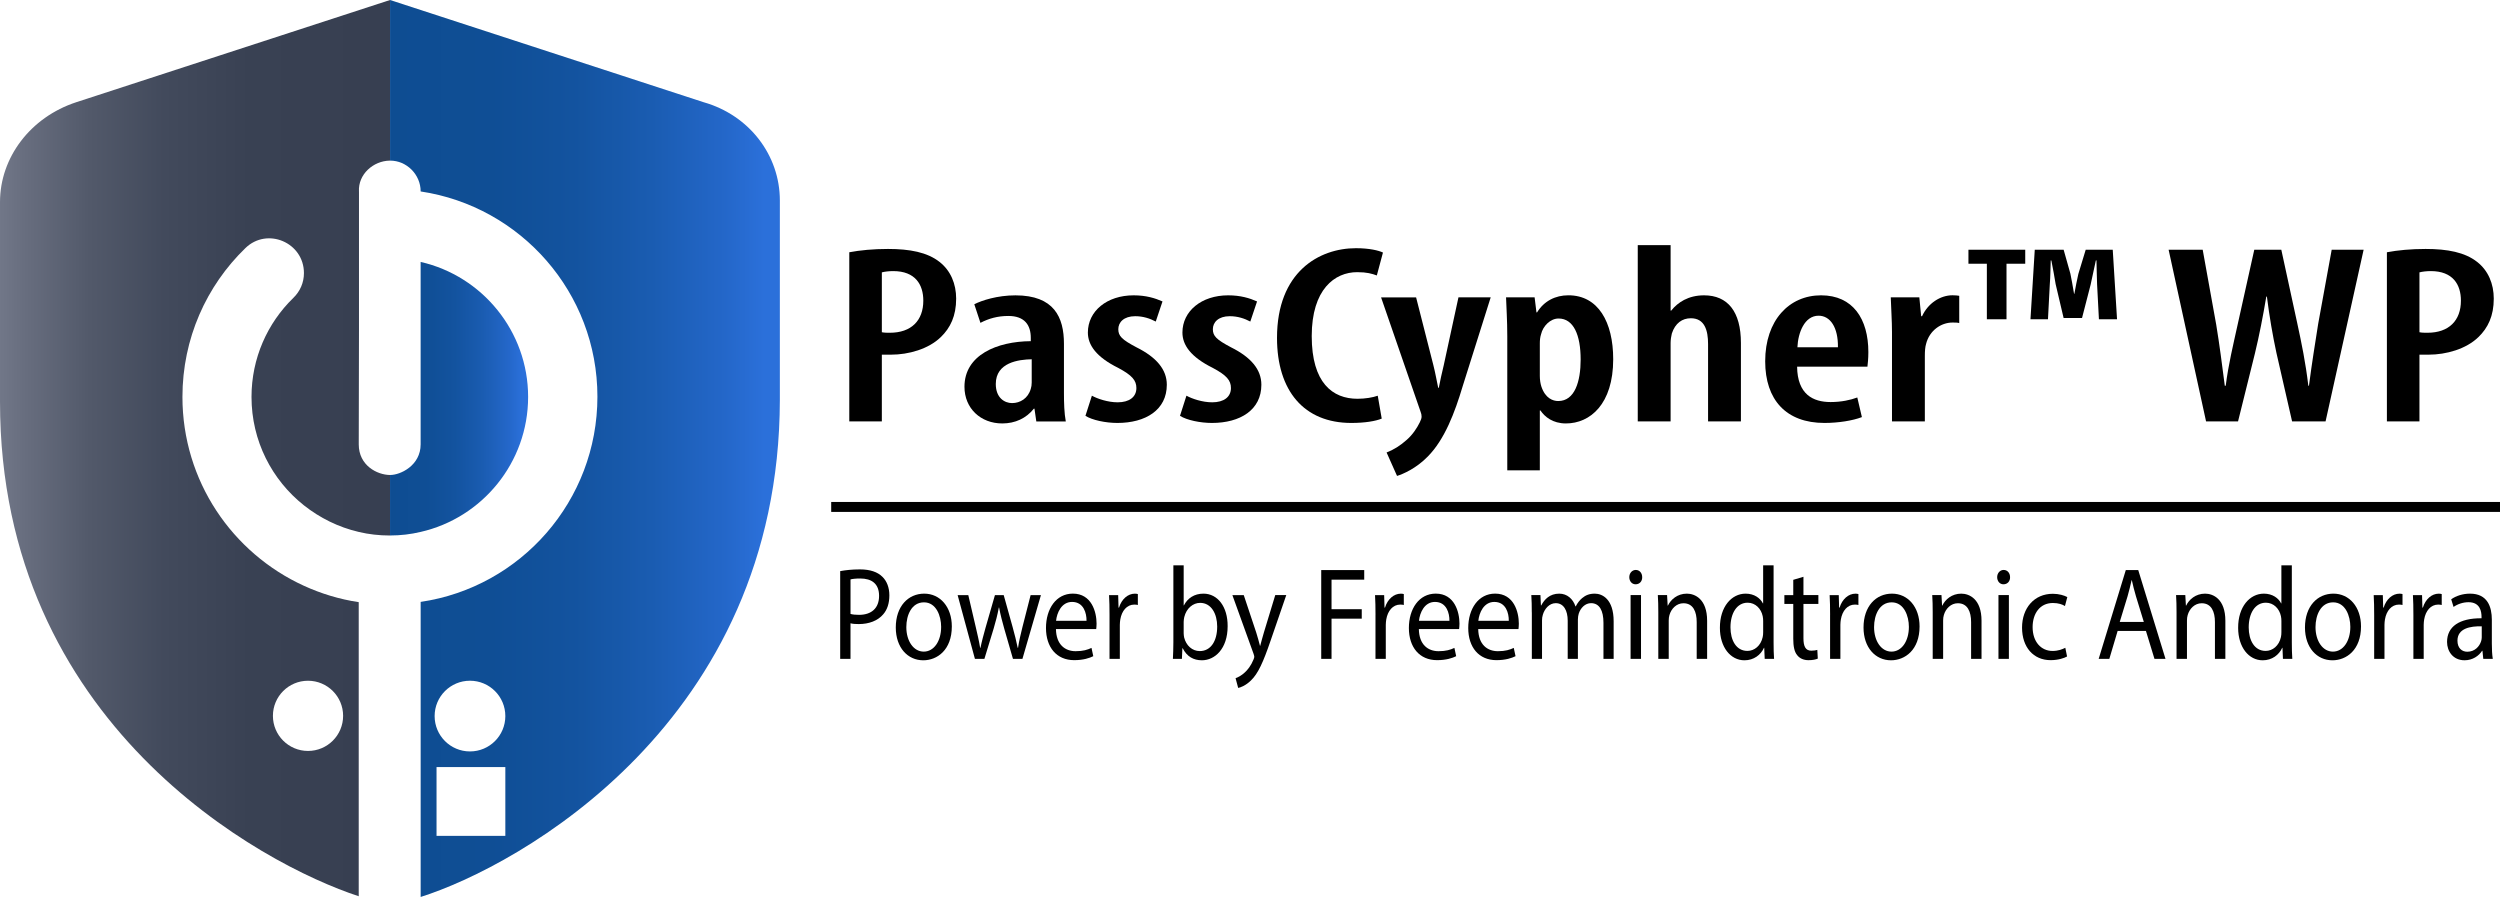 <?xml version="1.0" encoding="UTF-8"?>
<svg id="black" xmlns="http://www.w3.org/2000/svg" xmlns:xlink="http://www.w3.org/1999/xlink" viewBox="0 0 1059.94 380.29">
  <defs>
    <style>
      .cls-1 {
        fill: url(#Dégradé_sans_nom);
      }

      .cls-2 {
        fill: url(#Dégradé_sans_nom_23-2);
      }

      .cls-3 {
        fill: url(#Dégradé_sans_nom_23);
      }
    </style>
    <linearGradient id="Dégradé_sans_nom" data-name="Dégradé sans nom" x1="0" y1="189.99" x2="165.37" y2="189.99" gradientUnits="userSpaceOnUse">
      <stop offset="0" stop-color="#717788"/>
      <stop offset=".06" stop-color="#686e7f"/>
      <stop offset=".23" stop-color="#52596a"/>
      <stop offset=".42" stop-color="#424a5c"/>
      <stop offset=".64" stop-color="#394153"/>
      <stop offset=".96" stop-color="#373f51"/>
    </linearGradient>
    <linearGradient id="Dégradé_sans_nom_23" data-name="Dégradé sans nom 23" x1="165.37" y1="169.04" x2="223.91" y2="169.04" gradientUnits="userSpaceOnUse">
      <stop offset="0" stop-color="#0e4d92"/>
      <stop offset=".26" stop-color="#0f4e95"/>
      <stop offset=".47" stop-color="#13539f"/>
      <stop offset=".67" stop-color="#1a5cb1"/>
      <stop offset=".86" stop-color="#2467c9"/>
      <stop offset=".96" stop-color="#2b70da"/>
    </linearGradient>
    <linearGradient id="Dégradé_sans_nom_23-2" data-name="Dégradé sans nom 23" y1="190.15" x2="330.64" y2="190.15" xlink:href="#Dégradé_sans_nom_23"/>
  </defs>
  <rect x="352.41" y="212.82" width="707.53" height="4.22"/>
  <path class="cls-1" d="m152.19,81.28v-.1c-.4-7.24,6.04-12.98,13.08-13.08.03,0,.07,0,.1,0V0L32.29,43.35C12.98,49.69,0,66.69,0,85.7v84.6c0,136.61,110.96,196.21,152.09,209.69v-124.69c-8.15-1.21-15.99-3.62-23.24-6.94-30.38-13.88-51.5-44.46-51.5-80.07,0-24.74,10.16-47.08,26.66-63.07,9.25-9.05,24.85-2.41,24.85,10.56,0,4.02-1.61,7.75-4.53,10.56-10.96,10.66-17.7,25.55-17.7,41.95,0,18.61,8.65,35.21,22.23,45.97,6.74,5.33,14.59,9.25,23.24,11.27,4.22,1.01,8.65,1.51,13.18,1.51.03,0,.07,0,.1,0v-25.65c-5.53-.05-13.28-4.07-13.28-12.97l.1-48.69v-58.44Zm-21.6,207.34c8.22,0,14.88,6.66,14.88,14.88s-6.66,14.88-14.88,14.88-14.88-6.66-14.88-14.88,6.66-14.88,14.88-14.88Z"/>
  <g>
    <path class="cls-3" d="m223.91,168.29c0-27.86-19.51-51.3-45.57-57.24v77.35c0,8.95-8.55,12.98-12.88,12.98-.03,0-.07,0-.1,0v25.65c4.49,0,8.78-.51,12.98-1.51,26.05-5.93,45.57-29.37,45.57-57.24Z"/>
    <path class="cls-2" d="m298.35,43.35L165.37,0v68.1c7-.04,12.98,5.87,12.98,13.07,42.35,6.34,74.94,42.85,74.94,87.01s-32.49,80.77-74.94,87.01v125.1c41.24-13.05,152.03-73.93,152.29-210.7v-84.6c0-19.11-12.88-36.11-32.29-41.64Zm-84.1,311.03h-29.17v-29.17h29.17v29.17Zm-14.99-35.79c-8.28,0-14.99-6.71-14.99-14.99s6.71-14.99,14.99-14.99,14.99,6.71,14.99,14.99-6.71,14.99-14.99,14.99Z"/>
  </g>
  <g>
    <path d="m356.23,242.14c2.11-.39,4.87-.73,8.39-.73,4.32,0,7.48,1.12,9.49,3.13,1.86,1.79,2.96,4.52,2.96,7.88s-.9,6.09-2.61,8.04c-2.31,2.74-6.08,4.13-10.35,4.13-1.31,0-2.51-.06-3.52-.33v15.08h-4.37v-37.19Zm4.37,18.15c.95.28,2.16.39,3.62.39,5.27,0,8.49-2.85,8.49-8.04s-3.17-7.37-7.99-7.37c-1.91,0-3.37.17-4.12.39v14.63Z"/>
    <path d="m403.55,265.6c0,10-6.23,14.35-12.11,14.35-6.58,0-11.65-5.36-11.65-13.91,0-9.05,5.32-14.35,12.06-14.35s11.7,5.64,11.7,13.91Zm-19.29.28c0,5.92,3.06,10.39,7.38,10.39s7.38-4.41,7.38-10.5c0-4.58-2.06-10.39-7.28-10.39s-7.48,5.36-7.48,10.5Z"/>
    <path d="m410.53,252.3l3.21,13.74c.7,3.02,1.36,5.81,1.81,8.6h.15c.55-2.74,1.36-5.64,2.16-8.54l3.97-13.79h3.72l3.77,13.52c.9,3.24,1.61,6.09,2.16,8.82h.15c.4-2.74,1.05-5.58,1.86-8.77l3.47-13.57h4.37l-7.84,27.03h-4.02l-3.72-12.9c-.85-3.02-1.56-5.7-2.16-8.88h-.1c-.6,3.24-1.36,6.03-2.21,8.94l-3.92,12.84h-4.02l-7.33-27.03h4.52Z"/>
    <path d="m447.7,266.71c.1,6.65,3.92,9.38,8.34,9.38,3.16,0,5.07-.61,6.73-1.4l.75,3.52c-1.56.78-4.22,1.68-8.09,1.68-7.48,0-11.96-5.47-11.96-13.63s4.32-14.58,11.4-14.58c7.94,0,10.05,7.76,10.05,12.73,0,1-.1,1.79-.15,2.29h-17.08Zm12.96-3.52c.05-3.13-1.16-7.99-6.13-7.99-4.47,0-6.43,4.58-6.78,7.99h12.91Z"/>
    <path d="m470.41,260.74c0-3.18-.05-5.92-.2-8.43h3.87l.15,5.31h.2c1.1-3.63,3.77-5.92,6.73-5.92.5,0,.85.06,1.26.17v4.63c-.45-.11-.9-.17-1.51-.17-3.11,0-5.32,2.62-5.93,6.31-.1.67-.2,1.45-.2,2.29v14.41h-4.37v-18.6Z"/>
    <path d="m497.28,279.33c.1-1.84.2-4.58.2-6.98v-32.67h4.37v16.98h.1c1.56-3.02,4.37-4.97,8.29-4.97,6.03,0,10.3,5.58,10.25,13.79,0,9.66-5.48,14.46-10.9,14.46-3.52,0-6.33-1.51-8.14-5.08h-.15l-.2,4.47h-3.82Zm4.57-10.83c0,.61.1,1.23.2,1.79.85,3.41,3.42,5.75,6.63,5.75,4.62,0,7.38-4.19,7.38-10.39,0-5.42-2.51-10.05-7.23-10.05-3.01,0-5.83,2.29-6.73,6.03-.1.56-.25,1.23-.25,2.01v4.86Z"/>
    <path d="m527.32,252.3l5.32,15.97c.55,1.79,1.16,3.91,1.56,5.53h.1c.45-1.62.96-3.69,1.56-5.64l4.82-15.86h4.67l-6.63,19.27c-3.17,9.27-5.33,14.02-8.34,16.92-2.16,2.12-4.32,2.96-5.42,3.18l-1.11-4.13c1.11-.39,2.56-1.17,3.87-2.4,1.21-1.06,2.71-2.96,3.72-5.47.2-.5.35-.89.35-1.17s-.1-.67-.3-1.28l-8.99-24.91h4.82Z"/>
    <path d="m560.17,241.69h18.23v4.08h-13.86v12.51h12.81v4.02h-12.81v17.03h-4.37v-37.64Z"/>
    <path d="m583.18,260.74c0-3.18-.05-5.92-.2-8.43h3.87l.15,5.31h.2c1.11-3.63,3.77-5.92,6.73-5.92.5,0,.85.06,1.25.17v4.63c-.45-.11-.9-.17-1.51-.17-3.11,0-5.32,2.62-5.93,6.31-.1.67-.2,1.45-.2,2.29v14.41h-4.37v-18.6Z"/>
    <path d="m601.56,266.71c.1,6.65,3.92,9.38,8.34,9.38,3.17,0,5.07-.61,6.73-1.4l.75,3.52c-1.56.78-4.22,1.68-8.09,1.68-7.48,0-11.96-5.47-11.96-13.63s4.32-14.58,11.4-14.58c7.94,0,10.05,7.76,10.05,12.73,0,1-.1,1.79-.15,2.29h-17.08Zm12.96-3.52c.05-3.13-1.16-7.99-6.13-7.99-4.47,0-6.43,4.58-6.78,7.99h12.91Z"/>
    <path d="m626.73,266.71c.1,6.65,3.92,9.38,8.34,9.38,3.17,0,5.07-.61,6.73-1.4l.75,3.52c-1.56.78-4.22,1.68-8.09,1.68-7.48,0-11.96-5.47-11.96-13.63s4.32-14.58,11.4-14.58c7.94,0,10.05,7.76,10.05,12.73,0,1-.1,1.79-.15,2.29h-17.08Zm12.96-3.52c.05-3.13-1.16-7.99-6.13-7.99-4.47,0-6.43,4.58-6.78,7.99h12.91Z"/>
    <path d="m649.44,259.62c0-2.79-.05-5.08-.2-7.32h3.87l.2,4.36h.15c1.36-2.57,3.62-4.97,7.63-4.97,3.32,0,5.83,2.23,6.88,5.42h.1c.75-1.51,1.71-2.68,2.71-3.52,1.46-1.23,3.06-1.9,5.38-1.9,3.21,0,7.99,2.35,7.99,11.73v15.92h-4.32v-15.3c0-5.19-1.71-8.32-5.27-8.32-2.51,0-4.47,2.07-5.22,4.47-.2.67-.35,1.56-.35,2.46v16.7h-4.32v-16.2c0-4.3-1.71-7.43-5.07-7.43-2.76,0-4.77,2.46-5.47,4.91-.25.73-.35,1.56-.35,2.4v16.31h-4.32v-19.71Z"/>
    <path d="m696.25,244.71c.05,1.67-1.05,3.02-2.81,3.02-1.56,0-2.66-1.34-2.66-3.02s1.16-3.07,2.76-3.07,2.71,1.34,2.71,3.07Zm-4.92,34.62v-27.03h4.42v27.03h-4.42Z"/>
    <path d="m703.08,259.62c0-2.79-.05-5.08-.2-7.32h3.92l.25,4.47h.1c1.21-2.57,4.02-5.08,8.04-5.08,3.37,0,8.59,2.23,8.59,11.5v16.14h-4.42v-15.58c0-4.36-1.46-7.99-5.63-7.99-2.91,0-5.17,2.29-5.93,5.03-.2.61-.3,1.45-.3,2.29v16.25h-4.42v-19.71Z"/>
    <path d="m751.96,239.68v32.67c0,2.4.05,5.14.2,6.98h-3.97l-.2-4.69h-.1c-1.36,3.02-4.32,5.31-8.29,5.31-5.88,0-10.4-5.53-10.4-13.74-.05-8.99,4.97-14.52,10.9-14.52,3.72,0,6.23,1.96,7.33,4.13h.1v-16.14h4.42Zm-4.42,23.62c0-.61-.05-1.45-.2-2.07-.65-3.13-3.06-5.7-6.38-5.7-4.57,0-7.28,4.47-7.28,10.44,0,5.47,2.41,10,7.18,10,2.96,0,5.68-2.18,6.48-5.86.15-.67.2-1.34.2-2.12v-4.69Z"/>
    <path d="m764.62,244.54v7.76h6.33v3.74h-6.33v14.58c0,3.35.85,5.25,3.32,5.25,1.16,0,2.01-.17,2.56-.33l.2,3.69c-.85.39-2.21.67-3.92.67-2.06,0-3.72-.73-4.77-2.07-1.26-1.45-1.71-3.85-1.71-7.04v-14.74h-3.77v-3.74h3.77v-6.48l4.32-1.29Z"/>
    <path d="m775.92,260.74c0-3.18-.05-5.92-.2-8.43h3.87l.15,5.31h.2c1.11-3.63,3.77-5.92,6.73-5.92.5,0,.85.06,1.25.17v4.63c-.45-.11-.9-.17-1.51-.17-3.11,0-5.32,2.62-5.93,6.31-.1.67-.2,1.45-.2,2.29v14.41h-4.37v-18.6Z"/>
    <path d="m813.85,265.6c0,10-6.23,14.35-12.11,14.35-6.58,0-11.65-5.36-11.65-13.91,0-9.05,5.32-14.35,12.06-14.35s11.7,5.64,11.7,13.91Zm-19.29.28c0,5.92,3.06,10.39,7.38,10.39s7.38-4.41,7.38-10.5c0-4.58-2.06-10.39-7.28-10.39s-7.48,5.36-7.48,10.5Z"/>
    <path d="m819.42,259.62c0-2.79-.05-5.08-.2-7.32h3.92l.25,4.47h.1c1.21-2.57,4.02-5.08,8.04-5.08,3.37,0,8.59,2.23,8.59,11.5v16.14h-4.42v-15.58c0-4.36-1.46-7.99-5.63-7.99-2.91,0-5.17,2.29-5.93,5.03-.2.61-.3,1.45-.3,2.29v16.25h-4.42v-19.71Z"/>
    <path d="m852.22,244.71c.05,1.67-1.05,3.02-2.81,3.02-1.56,0-2.66-1.34-2.66-3.02s1.16-3.07,2.76-3.07,2.71,1.34,2.71,3.07Zm-4.92,34.62v-27.03h4.42v27.03h-4.42Z"/>
    <path d="m876.39,278.33c-1.16.67-3.72,1.56-6.98,1.56-7.33,0-12.11-5.53-12.11-13.79s5.12-14.35,13.06-14.35c2.61,0,4.92.73,6.13,1.4l-1,3.8c-1.05-.67-2.71-1.29-5.12-1.29-5.58,0-8.59,4.58-8.59,10.22,0,6.25,3.62,10.11,8.44,10.11,2.51,0,4.17-.73,5.42-1.34l.75,3.69Z"/>
    <path d="m897.83,267.49l-3.52,11.84h-4.52l11.5-37.64h5.27l11.55,37.64h-4.67l-3.62-11.84h-12Zm11.1-3.8l-3.32-10.83c-.75-2.46-1.26-4.69-1.76-6.87h-.1c-.5,2.23-1.06,4.52-1.71,6.81l-3.32,10.89h10.2Z"/>
    <path d="m922.8,259.62c0-2.79-.05-5.08-.2-7.32h3.92l.25,4.47h.1c1.21-2.57,4.02-5.08,8.04-5.08,3.37,0,8.59,2.23,8.59,11.5v16.14h-4.42v-15.58c0-4.36-1.46-7.99-5.63-7.99-2.91,0-5.17,2.29-5.93,5.03-.2.61-.3,1.45-.3,2.29v16.25h-4.42v-19.71Z"/>
    <path d="m971.68,239.68v32.67c0,2.4.05,5.14.2,6.98h-3.97l-.2-4.69h-.1c-1.36,3.02-4.32,5.31-8.29,5.31-5.88,0-10.4-5.53-10.4-13.74-.05-8.99,4.97-14.52,10.9-14.52,3.72,0,6.23,1.96,7.33,4.13h.1v-16.14h4.42Zm-4.42,23.62c0-.61-.05-1.45-.2-2.07-.65-3.13-3.06-5.7-6.38-5.7-4.57,0-7.28,4.47-7.28,10.44,0,5.47,2.41,10,7.18,10,2.96,0,5.68-2.18,6.48-5.86.15-.67.2-1.34.2-2.12v-4.69Z"/>
    <path d="m1001.01,265.6c0,10-6.23,14.35-12.11,14.35-6.58,0-11.65-5.36-11.65-13.91,0-9.05,5.32-14.35,12.06-14.35s11.7,5.64,11.7,13.91Zm-19.29.28c0,5.92,3.06,10.39,7.38,10.39s7.38-4.41,7.38-10.5c0-4.58-2.06-10.39-7.28-10.39s-7.48,5.36-7.48,10.5Z"/>
    <path d="m1006.59,260.74c0-3.18-.05-5.92-.2-8.43h3.87l.15,5.31h.2c1.11-3.63,3.77-5.92,6.73-5.92.5,0,.85.06,1.26.17v4.63c-.45-.11-.9-.17-1.51-.17-3.11,0-5.32,2.62-5.93,6.31-.1.67-.2,1.45-.2,2.29v14.41h-4.37v-18.6Z"/>
    <path d="m1023.22,260.74c0-3.18-.05-5.92-.2-8.43h3.87l.15,5.31h.2c1.11-3.63,3.77-5.92,6.73-5.92.5,0,.85.06,1.26.17v4.63c-.45-.11-.9-.17-1.51-.17-3.11,0-5.32,2.62-5.93,6.31-.1.67-.2,1.45-.2,2.29v14.41h-4.37v-18.6Z"/>
    <path d="m1052.85,279.33l-.35-3.41h-.15c-1.36,2.12-3.97,4.02-7.43,4.02-4.92,0-7.43-3.85-7.43-7.76,0-6.53,5.22-10.11,14.62-10.05v-.56c0-2.23-.55-6.25-5.53-6.25-2.26,0-4.62.78-6.33,2.01l-1-3.24c2.01-1.45,4.92-2.4,7.99-2.4,7.43,0,9.24,5.64,9.24,11.06v10.11c0,2.35.1,4.64.4,6.48h-4.02Zm-.65-13.79c-4.82-.11-10.3.84-10.3,6.09,0,3.18,1.91,4.69,4.17,4.69,3.17,0,5.17-2.23,5.88-4.52.15-.5.25-1.06.25-1.56v-4.69Z"/>
  </g>
  <g>
    <path d="m360.09,106.95c4.56-.86,10.15-1.4,16.4-1.4,9.24,0,16.66,1.4,21.87,5.51,4.69,3.67,7.03,9.29,7.03,15.55,0,7.34-2.47,12.42-6.51,16.31-5.21,5.08-13.67,7.45-21.09,7.45h-3.91v28.3h-13.8v-71.71Zm13.8,33.91c1.04.22,2.08.22,3.38.22,9.11,0,14.19-5.18,14.19-13.61,0-6.8-3.38-12.53-12.76-12.53-1.82,0-3.64.22-4.82.54v25.38Z"/>
    <path d="m439.37,178.67l-.78-5.4h-.26c-3.25,4.1-7.94,6.26-13.41,6.26-9.11,0-16.01-6.37-16.01-15.55,0-13.5,13.8-19.22,28.12-19.33v-1.4c0-5.4-2.6-9.29-9.5-9.29-4.56,0-8.33,1.08-11.85,2.92l-2.6-7.88c3.12-1.62,9.76-3.78,17.44-3.78,16.4,0,20.57,9.29,20.57,20.52v20.95c0,4.1.13,8.53.78,11.99h-12.5Zm-1.95-26.35c-5.47.11-15.23,1.3-15.23,10.48,0,5.94,3.78,8.1,6.9,8.1,3.38,0,6.77-1.94,7.94-6.05.26-.76.39-1.73.39-2.7v-9.83Z"/>
    <path d="m462.93,167.76c2.34,1.3,6.77,2.81,10.93,2.81,4.95,0,7.94-2.27,7.94-6.05,0-3.24-1.82-5.4-7.68-8.53-9.37-4.64-12.89-9.72-12.89-15.01,0-9.07,8.07-15.77,19.4-15.77,5.21,0,9.11,1.19,12.24,2.59l-2.86,8.53c-2.47-1.3-5.34-2.27-8.72-2.27-4.82,0-7.16,2.59-7.16,5.51s1.56,4.43,7.68,7.67c8.46,4.21,12.89,9.4,12.89,15.88,0,10.69-8.98,16.2-20.96,16.2-4.95,0-10.67-1.19-13.54-3.02l2.73-8.53Z"/>
    <path d="m503.02,167.76c2.34,1.3,6.77,2.81,10.93,2.81,4.95,0,7.94-2.27,7.94-6.05,0-3.24-1.82-5.4-7.68-8.53-9.37-4.64-12.89-9.72-12.89-15.01,0-9.07,8.07-15.77,19.4-15.77,5.21,0,9.11,1.19,12.24,2.59l-2.86,8.53c-2.47-1.3-5.34-2.27-8.72-2.27-4.82,0-7.16,2.59-7.16,5.51s1.56,4.43,7.68,7.67c8.46,4.21,12.89,9.4,12.89,15.88,0,10.69-8.98,16.2-20.96,16.2-4.95,0-10.67-1.19-13.54-3.02l2.73-8.53Z"/>
    <path d="m585.81,177.48c-2.6,1.08-7.16,1.84-12.89,1.84-20.05,0-31.5-13.61-31.5-36.07,0-27.97,17.83-38.02,33.46-38.02,5.73,0,9.63.97,11.46,1.84l-2.6,9.72c-2.08-.76-4.17-1.4-8.33-1.4-9.5,0-19.27,7.24-19.27,27.11s8.85,26.57,19.4,26.57c3.25,0,6.51-.54,8.59-1.3l1.69,9.72Z"/>
    <path d="m600.39,126.07l7.29,28.62c.91,3.56,1.43,6.7,2.08,9.72h.26c.52-2.81,1.3-6.26,2.08-9.5l6.25-28.84h13.67l-11.85,37.58c-3.38,11.34-7.68,22.68-14.84,29.92-4.95,5.08-10.54,7.45-13.02,8.21l-4.43-9.94c2.86-1.08,5.86-2.92,8.59-5.4,2.47-2.16,4.3-4.97,5.47-7.34.52-1.08.78-1.73.78-2.48,0-.65-.13-1.3-.39-1.94l-16.79-48.6h14.84Z"/>
    <path d="m639.05,142.59c0-7.02-.39-12.1-.52-16.52h12.11l.78,6.37h.26c2.99-4.86,7.81-7.24,13.28-7.24,12.63,0,19,11.34,19,27.11,0,19.01-9.76,27.22-20.05,27.22-5.6,0-8.98-2.81-10.8-5.51h-.26v25.38h-13.8v-56.81Zm13.8,16.85c0,1.62.26,3.24.65,4.43,1.69,5.08,4.95,6.16,7.16,6.16,7.03,0,9.5-8.32,9.5-17.6,0-10.37-2.99-17.39-9.37-17.39-3.51,0-6.64,3.24-7.42,6.7-.39,1.19-.52,2.48-.52,3.89v13.82Z"/>
    <path d="m694.37,103.93h13.93v27.76h.26c1.43-1.84,3.38-3.46,5.47-4.54,2.34-1.19,5.08-1.94,8.46-1.94,10.02,0,15.62,6.91,15.62,20.2v33.26h-13.93v-32.83c0-5.72-1.43-10.91-7.29-10.91-3.64,0-6.64,2.05-8.07,6.48-.26.97-.52,2.7-.52,4v33.26h-13.93v-74.74Z"/>
    <path d="m761.93,155.45c.13,11.77,6.77,15.01,14.19,15.01,4.56,0,8.46-.86,11.33-1.94l1.95,8.32c-3.9,1.51-10.02,2.48-15.88,2.48-16.27,0-25.12-9.83-25.12-26.14,0-17.39,10.15-27.97,23.69-27.97s20.05,10.04,20.05,24.08c0,3.02-.26,4.75-.39,6.16h-29.81Zm17.31-8.21c.13-8.42-3.25-13.39-8.2-13.39-5.99,0-8.72,7.24-8.98,13.39h17.18Z"/>
    <path d="m802.16,140.86c0-4.86-.39-10.26-.52-14.8h12.11l.78,7.99h.39c2.47-5.4,7.68-8.86,12.89-8.86,1.3,0,2.08.11,2.86.22v11.56c-.78-.22-1.69-.22-2.86-.22-4.82,0-9.76,3.35-11.2,9.07-.39,1.3-.52,3.02-.52,5.08v27.76h-13.93v-37.8Z"/>
    <path d="m858.65,105.87v5.94h-7.94v23.54h-8.33v-23.54h-7.81v-5.94h24.08Zm31.24,29.48l-.78-14.9c-.13-2.81-.13-6.16-.26-10.04h-.26c-.91,4.1-1.69,7.67-2.21,10.26l-3.65,14.15h-7.81l-3.38-14.36c-.39-2.59-1.17-6.7-1.82-10.04h-.26c-.13,3.46-.13,6.91-.39,10.04l-.78,14.9h-7.42l1.82-29.48h12.24l2.86,10.15c.52,2.7.91,4.54,1.56,8.53h.13c.52-3.13,1.17-5.94,1.69-8.42l3.12-10.26h11.46l1.82,29.48h-7.68Z"/>
    <path d="m935.32,178.67l-15.88-72.79h14.45l5.73,31.75c1.43,8.64,2.47,16.96,3.64,25.92h.39c1.17-9.18,3.12-17.06,5.08-26.03l7.03-31.64h11.46l6.77,31.21c1.82,8.42,3.51,16.52,4.69,26.46h.26c1.3-10.04,2.6-17.82,3.91-26.24l5.73-31.43h13.54l-16.14,72.79h-14.19l-6.64-29.05c-1.56-7.24-2.99-15.44-4.04-23.87h-.26c-1.43,8.53-2.99,16.52-4.82,24.08l-7.16,28.84h-13.54Z"/>
    <path d="m1012,106.95c4.56-.86,10.15-1.4,16.4-1.4,9.24,0,16.66,1.4,21.87,5.51,4.69,3.67,7.03,9.29,7.03,15.55,0,7.34-2.47,12.42-6.51,16.31-5.21,5.08-13.67,7.45-21.09,7.45h-3.91v28.3h-13.8v-71.71Zm13.8,33.91c1.04.22,2.08.22,3.38.22,9.11,0,14.19-5.18,14.19-13.61,0-6.8-3.38-12.53-12.76-12.53-1.82,0-3.64.22-4.82.54v25.38Z"/>
  </g>
</svg>